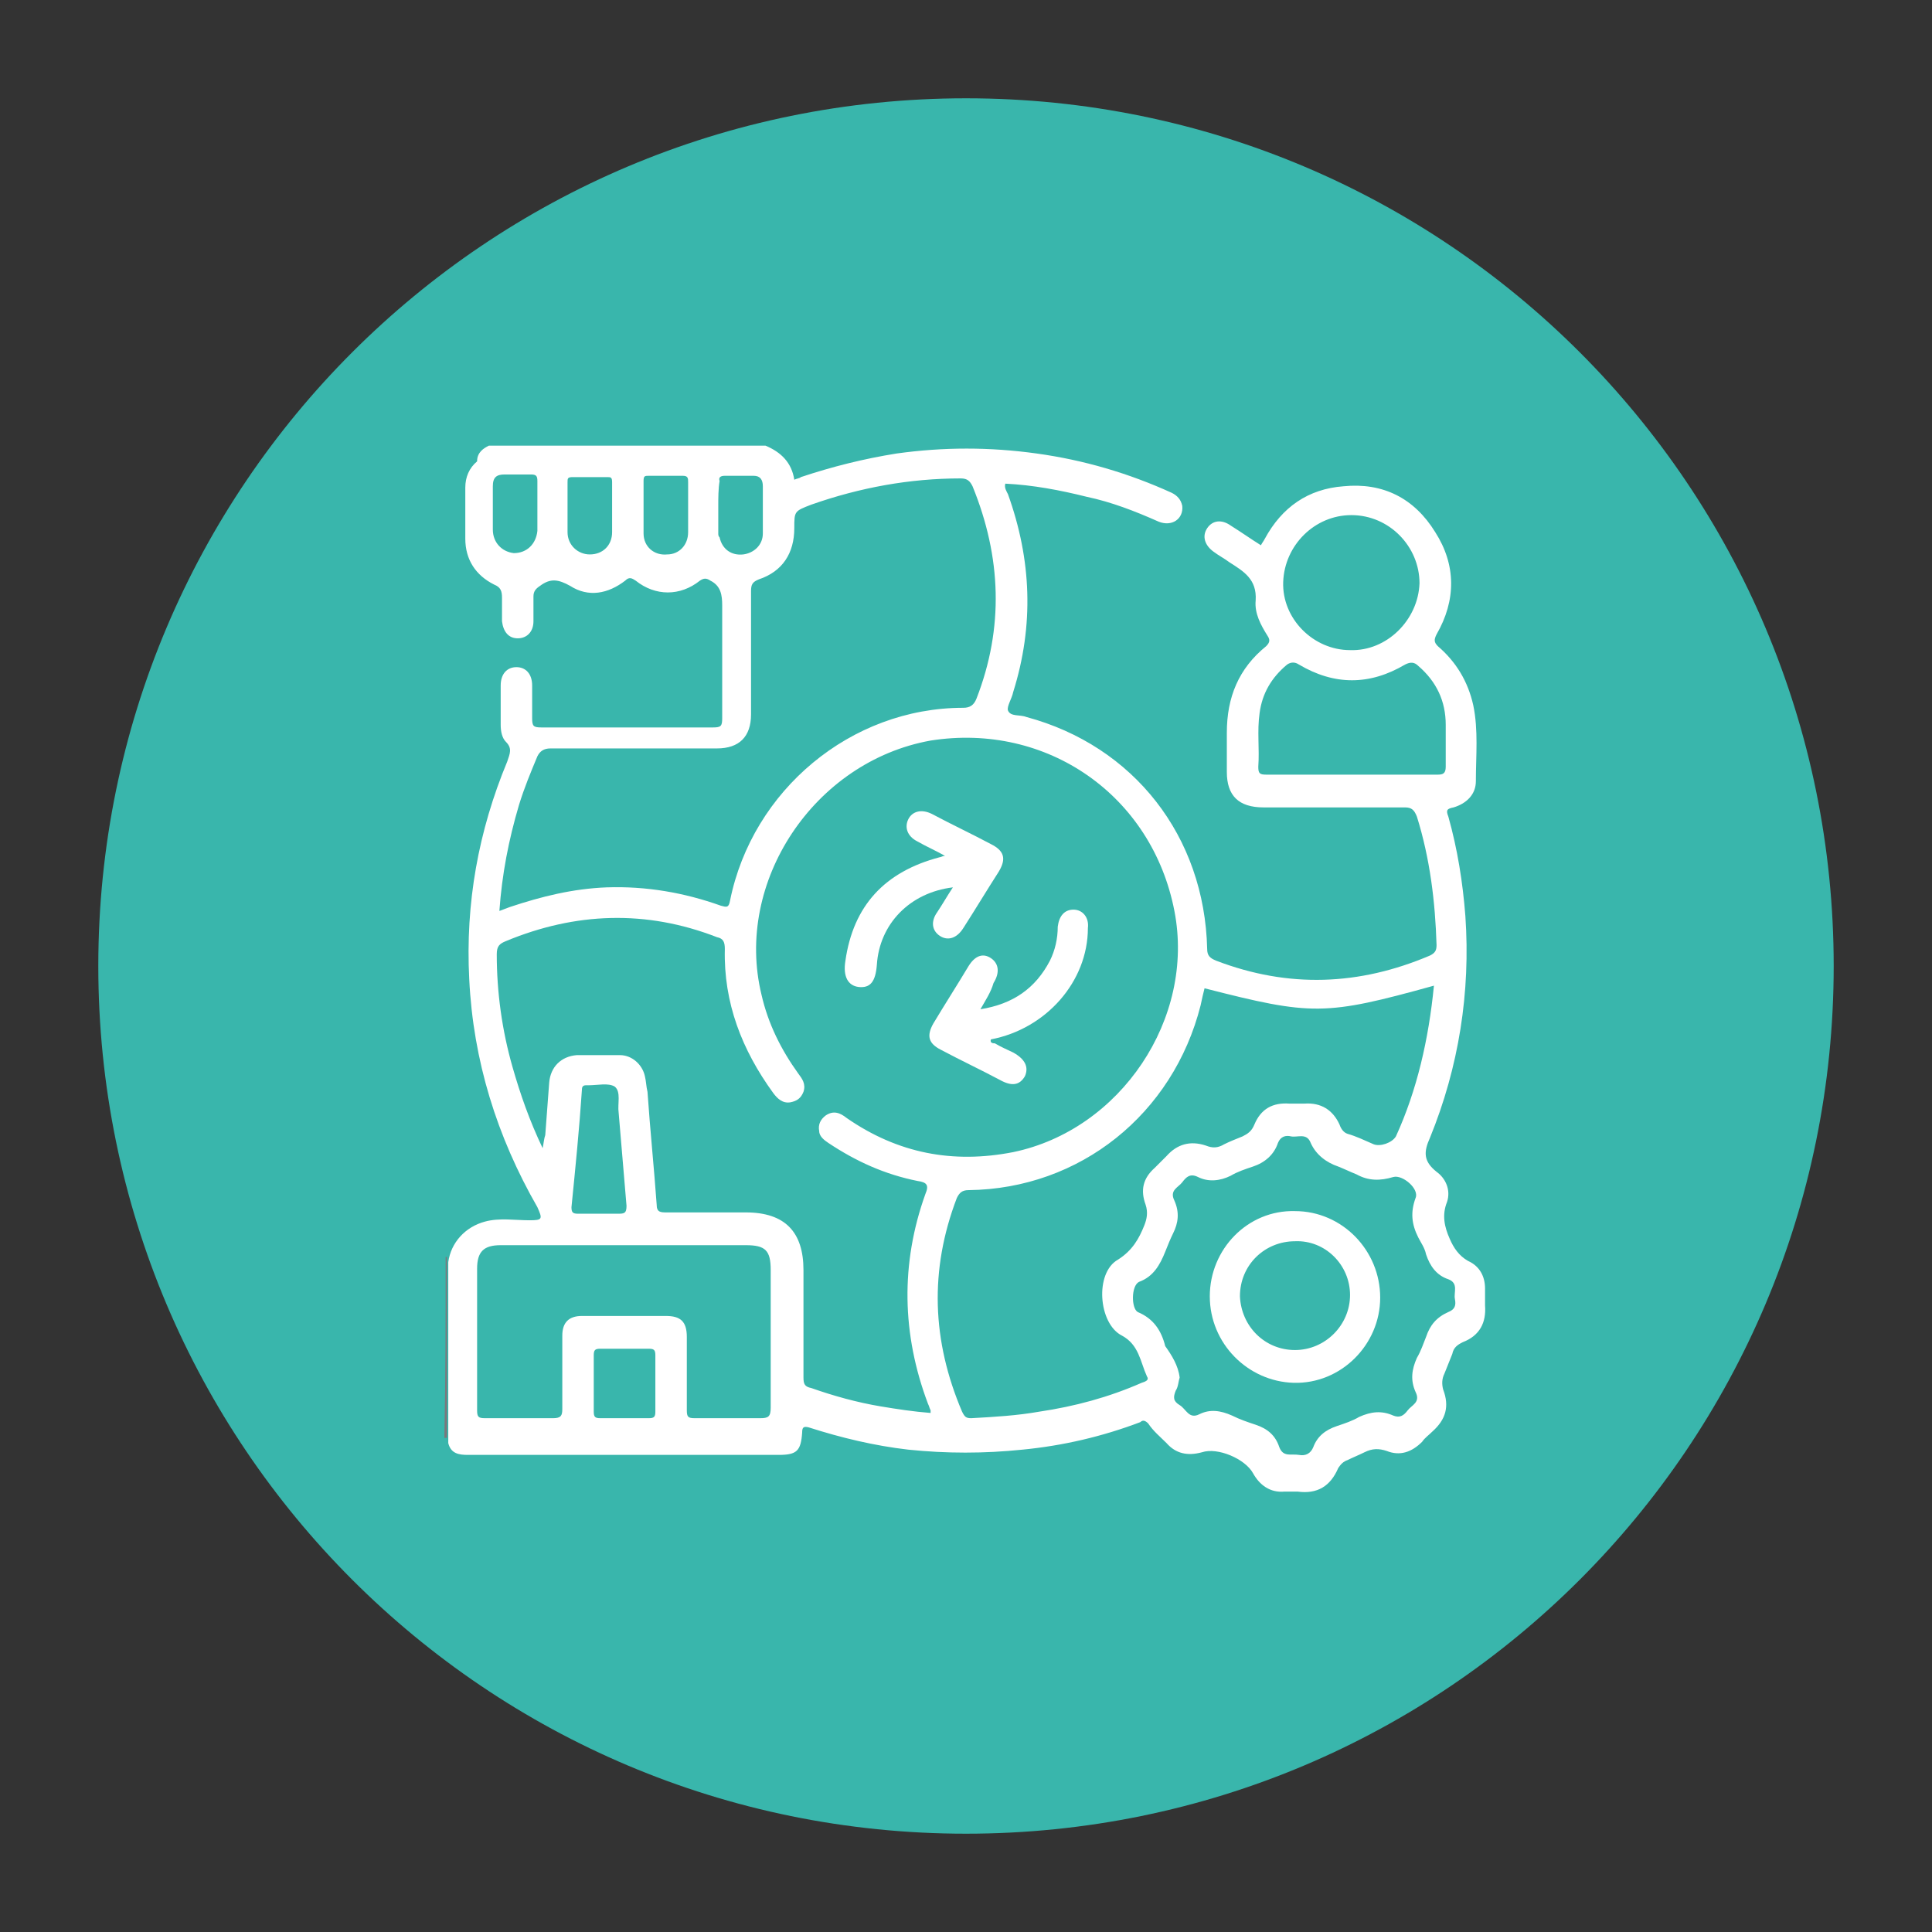 <?xml version="1.0" encoding="UTF-8"?> <svg xmlns="http://www.w3.org/2000/svg" xmlns:xlink="http://www.w3.org/1999/xlink" version="1.1" id="Capa_1" x="0px" y="0px" width="147.4px" height="147.4px" viewBox="0 0 147.4 147.4" style="enable-background:new 0 0 147.4 147.4;" xml:space="preserve"><rect x="0" y="0" width="147.4" height="147.4" fill="#333333" stroke="none"/> <style type="text/css"> .st0{fill:#39B6AC;} .st1{fill:#FFFFFF;} .st2{fill:#7A777C;} </style> <path class="st0" d="M73.7,139.9L73.7,139.9c-36.6,0-66.2-29.6-66.2-66.2c0-36.6,29.6-66.2,66.2-66.2c36.6,0,66.2,29.6,66.2,66.2 C139.9,110.3,110.3,139.9,73.7,139.9"></path> <g> <path class="st1" d="M37.3,34c7,0,14.1,0,21.1,0c1.2,0.5,2,1.3,2.2,2.6c0.2-0.1,0.4-0.1,0.5-0.2c2.4-0.8,4.8-1.4,7.3-1.8 c3.6-0.5,7.1-0.5,10.7,0c3.6,0.5,7,1.5,10.3,3c0.4,0.2,0.7,0.5,0.8,1c0.1,1-0.8,1.6-1.8,1.2c-1.8-0.8-3.6-1.5-5.5-1.9 c-2-0.5-4.1-0.9-6.2-1c-0.1,0.3,0.1,0.6,0.2,0.8c1.8,5,2,10,0.4,15.1c-0.1,0.5-0.5,1.1-0.4,1.4c0.2,0.5,0.9,0.3,1.4,0.5 c8.2,2.2,13.6,9.1,13.8,17.7c0,0.5,0.2,0.7,0.7,0.9c5.5,2.1,10.9,1.9,16.3-0.4c0.4-0.2,0.5-0.4,0.5-0.8c-0.1-3.3-0.5-6.6-1.5-9.8 c-0.2-0.5-0.4-0.7-0.9-0.7c-3.6,0-7.2,0-10.8,0c-1.9,0-2.8-0.9-2.8-2.7c0-1,0-2,0-3c0-2.7,0.9-4.9,3-6.6c0.3-0.3,0.3-0.5,0.1-0.8 c-0.5-0.8-1-1.7-0.9-2.7c0.1-1.6-0.9-2.2-2-2.9c-0.4-0.3-0.8-0.5-1.2-0.8c-0.7-0.5-0.9-1.2-0.5-1.8c0.4-0.6,1.1-0.7,1.8-0.2 c0.8,0.5,1.5,1,2.3,1.5c0.1-0.2,0.2-0.3,0.3-0.5c1.3-2.4,3.3-3.8,6-4c3-0.3,5.4,0.9,7,3.5c1.6,2.5,1.6,5.2,0.1,7.8 c-0.2,0.4-0.2,0.6,0.1,0.9c1.4,1.2,2.3,2.7,2.7,4.5c0.4,1.9,0.2,3.9,0.2,5.8c0,1-0.7,1.7-1.7,2c-0.5,0.1-0.6,0.2-0.4,0.7 c0.7,2.5,1.1,5,1.3,7.6c0.4,5.8-0.5,11.5-2.7,16.9c-0.5,1.1-0.5,1.8,0.5,2.6c0.7,0.5,1.1,1.4,0.8,2.3c-0.4,1-0.2,1.9,0.2,2.8 c0.3,0.7,0.7,1.3,1.4,1.7c0.9,0.4,1.3,1.2,1.3,2.1c0,0.4,0,0.9,0,1.3c0.1,1.3-0.4,2.3-1.7,2.8c-0.4,0.2-0.7,0.4-0.8,0.9 c-0.2,0.5-0.4,1-0.6,1.5c-0.2,0.4-0.2,0.8-0.1,1.2c0.5,1.3,0.2,2.3-0.8,3.2c-0.3,0.3-0.6,0.5-0.8,0.8c-0.8,0.8-1.7,1.1-2.7,0.7 c-0.6-0.2-1.1-0.2-1.7,0.1c-0.4,0.2-0.9,0.4-1.3,0.6c-0.3,0.1-0.5,0.3-0.7,0.6c-0.6,1.4-1.6,2-3.1,1.8c-0.3,0-0.7,0-1,0 c-1.1,0.1-1.9-0.5-2.4-1.4c-0.6-1.1-2.7-2-3.9-1.6c-1.1,0.3-2,0.1-2.7-0.7c-0.5-0.5-1-0.9-1.4-1.5c-0.2-0.2-0.4-0.3-0.6-0.1 c-2.9,1.1-5.9,1.8-9,2.1c-2.9,0.3-5.8,0.3-8.7,0c-2.6-0.3-5.1-0.9-7.6-1.7c-0.4-0.1-0.5,0-0.5,0.4c-0.1,1.4-0.4,1.7-1.8,1.7 c-3.8,0-7.6,0-11.4,0c-4.1,0-8.2,0-12.3,0c-0.7,0-1.3-0.1-1.5-0.9c0-4.6,0-9.2,0-13.8c0.2-1.5,1.3-2.7,2.8-3.1 c1.1-0.3,2.3-0.1,3.4-0.1c1,0,1-0.1,0.6-1c-3.1-5.4-4.9-11.2-5.2-17.4c-0.3-5.8,0.7-11.3,2.9-16.6c0.2-0.6,0.4-1-0.1-1.5 c-0.3-0.3-0.4-0.8-0.4-1.3c0-1,0-2,0-3c0-0.9,0.5-1.4,1.2-1.4c0.7,0,1.2,0.5,1.2,1.4c0,0.8,0,1.7,0,2.5c0,0.6,0.1,0.7,0.7,0.7 c4.4,0,8.7,0,13.1,0c0.6,0,0.7-0.1,0.7-0.7c0-2.9,0-5.7,0-8.6c0-0.8-0.1-1.5-0.9-1.9c-0.3-0.2-0.5-0.2-0.8,0 c-1.5,1.2-3.4,1.2-4.9,0c-0.3-0.2-0.5-0.3-0.8,0c-1.3,1-2.8,1.3-4.2,0.4c-0.9-0.5-1.5-0.6-2.3,0c-0.3,0.2-0.5,0.4-0.5,0.8 c0,0.6,0,1.3,0,1.9c0,0.8-0.5,1.3-1.2,1.3c-0.7,0-1.1-0.5-1.2-1.3c0-0.6,0-1.2,0-1.8c0-0.5-0.1-0.8-0.6-1c-1.4-0.7-2.2-1.9-2.2-3.5 c0-1.3,0-2.6,0-3.9c0-0.8,0.3-1.5,0.9-2C36.4,34.5,36.9,34.2,37.3,34z M41.4,87.6c0.1-0.5,0.1-0.7,0.2-1c0.1-1.3,0.2-2.7,0.3-4 c0.1-1.2,0.9-2,2.1-2.1c1.1,0,2.2,0,3.3,0c0.9,0,1.7,0.7,1.9,1.6c0.1,0.4,0.1,0.8,0.2,1.2c0.2,2.9,0.5,5.8,0.7,8.6 c0,0.6,0.3,0.6,0.8,0.6c2,0,4,0,6,0c3,0,4.4,1.5,4.4,4.4c0,2.7,0,5.5,0,8.2c0,0.5,0.1,0.7,0.6,0.8c1.7,0.6,3.5,1.1,5.3,1.4 c1.2,0.2,2.5,0.4,3.8,0.5c0-0.1,0-0.1,0-0.2c-0.1-0.2-0.1-0.3-0.2-0.5c-2-5.3-2.1-10.7-0.2-16c0.3-0.7,0.1-0.9-0.6-1 c-2.5-0.5-4.7-1.5-6.8-2.9c-0.3-0.2-0.7-0.5-0.7-0.9c-0.1-0.5,0.1-0.9,0.5-1.2c0.6-0.4,1.1-0.2,1.6,0.2c3.9,2.7,8.1,3.5,12.7,2.6 c8.2-1.7,13.9-10.2,12.3-18.4c-1.7-8.8-9.7-14.4-18.6-13C62.1,58.1,56,67.3,58.1,75.9c0.5,2.2,1.5,4.2,2.8,6 c0.3,0.4,0.6,0.8,0.4,1.4c-0.2,0.5-0.5,0.7-1,0.8c-0.6,0.1-1-0.3-1.3-0.7c-2.4-3.3-3.8-6.9-3.7-11c0-0.5-0.1-0.8-0.6-0.9 c-5.4-2.1-10.8-1.9-16.1,0.3c-0.5,0.2-0.7,0.4-0.7,1c0,2.9,0.4,5.8,1.2,8.6C39.7,83.5,40.4,85.5,41.4,87.6z M38.1,69.5 c0.3-0.1,0.5-0.2,0.8-0.3c2.4-0.8,4.8-1.4,7.4-1.5c3-0.1,5.9,0.4,8.7,1.4c0.4,0.1,0.6,0.2,0.7-0.4C57.4,60.3,64.9,54,73.5,54 c0.5,0,0.8-0.2,1-0.7c2.1-5.4,1.9-10.8-0.3-16.2c-0.2-0.4-0.4-0.6-0.9-0.6c-3.9,0-7.7,0.7-11.4,2c-1.3,0.5-1.3,0.5-1.3,1.8 c0,1.9-0.9,3.3-2.7,3.9c-0.5,0.2-0.6,0.4-0.6,0.9c0,3.1,0,6.3,0,9.4c0,1.7-0.9,2.6-2.6,2.6c-4.2,0-8.5,0-12.7,0 c-0.5,0-0.8,0.2-1,0.6c-0.5,1.2-1,2.4-1.4,3.7C38.8,64.1,38.3,66.7,38.1,69.5z M109.4,75.2c-8.3,2.3-9.3,2.3-17.5,0.2 c-0.1,0.4-0.2,0.8-0.3,1.3c-2.1,8.3-9.2,14-17.7,14.1c-0.5,0-0.7,0.2-0.9,0.6c-2.1,5.5-1.9,10.9,0.4,16.3c0.2,0.4,0.3,0.5,0.7,0.5 c1.8-0.1,3.5-0.2,5.2-0.5c2.7-0.4,5.3-1.1,7.8-2.2c0.3-0.1,0.6-0.2,0.4-0.5c-0.5-1.1-0.6-2.4-1.9-3.1c-1.8-0.9-2.1-4.8-0.3-5.8 c1.1-0.7,1.6-1.6,2-2.6c0.2-0.5,0.3-1,0.1-1.6c-0.4-1.1-0.2-2,0.7-2.8c0.3-0.3,0.6-0.6,0.9-0.9c0.8-0.9,1.8-1.2,3-0.8 c0.5,0.2,0.9,0.2,1.4-0.1c0.4-0.2,0.9-0.4,1.4-0.6c0.4-0.2,0.7-0.4,0.9-0.9c0.5-1.2,1.4-1.7,2.7-1.6c0.4,0,0.7,0,1.1,0 c1.3-0.1,2.2,0.5,2.7,1.6c0.1,0.3,0.3,0.6,0.6,0.7c0.7,0.2,1.3,0.5,2,0.8c0.5,0.2,1.4-0.1,1.7-0.6C108.1,83.2,109,79.3,109.4,75.2z M90,105.1c-0.1,0.3-0.1,0.7-0.3,1c-0.2,0.5-0.2,0.8,0.3,1.1c0.5,0.3,0.7,1.1,1.5,0.7c0.8-0.4,1.6-0.3,2.5,0.1 c0.6,0.3,1.2,0.5,1.8,0.7c0.9,0.3,1.5,0.8,1.8,1.7c0.3,0.8,0.9,0.5,1.5,0.6c0.5,0.1,0.9-0.1,1.1-0.6c0.3-0.8,0.9-1.3,1.8-1.6 c0.6-0.2,1.2-0.4,1.7-0.7c0.9-0.4,1.7-0.5,2.6-0.1c0.5,0.2,0.8,0,1.1-0.4c0.3-0.4,1-0.6,0.6-1.4c-0.4-0.9-0.3-1.7,0.1-2.6 c0.3-0.5,0.5-1.1,0.7-1.6c0.3-0.9,0.8-1.5,1.7-1.9c0.5-0.2,0.6-0.5,0.5-1c-0.1-0.5,0.3-1.2-0.5-1.5c-0.9-0.3-1.4-1-1.7-1.9 c-0.1-0.5-0.4-0.9-0.6-1.3c-0.5-1-0.6-1.9-0.2-3c0.3-0.7-1-1.8-1.7-1.6c-1,0.3-1.9,0.3-2.8-0.2c-0.5-0.2-0.9-0.4-1.4-0.6 c-0.9-0.3-1.7-0.9-2.1-1.8c-0.3-0.8-1-0.4-1.5-0.5c-0.4-0.1-0.8,0-1,0.5c-0.3,0.9-1,1.5-1.9,1.8c-0.6,0.2-1.2,0.4-1.7,0.7 c-0.8,0.4-1.7,0.5-2.5,0.1c-0.6-0.3-0.9,0-1.2,0.4c-0.3,0.4-1,0.6-0.6,1.4c0.4,0.9,0.3,1.7-0.1,2.5c-0.2,0.4-0.4,0.9-0.6,1.4 c-0.4,1-0.9,1.9-2,2.3c-0.6,0.3-0.6,2-0.1,2.3c1.2,0.5,1.8,1.4,2.1,2.6C89.4,103.4,89.9,104.2,90,105.1z M47.7,95 c-3.2,0-6.3,0-9.5,0c-1.3,0-1.8,0.5-1.8,1.8c0,3.6,0,7.2,0,10.8c0,0.5,0.1,0.6,0.6,0.6c1.7,0,3.5,0,5.2,0c0.6,0,0.7-0.2,0.7-0.7 c0-1.9,0-3.7,0-5.6c0-1,0.5-1.5,1.5-1.5c2.1,0,4.3,0,6.4,0c1.1,0,1.6,0.4,1.6,1.6c0,1.9,0,3.7,0,5.6c0,0.5,0.1,0.6,0.6,0.6 c1.7,0,3.4,0,5,0c0.6,0,0.8-0.1,0.8-0.8c0-3.5,0-7,0-10.5c0-1.5-0.4-1.9-1.9-1.9C53.8,95,50.8,95,47.7,95z M103.1,59.1 c2.2,0,4.4,0,6.6,0c0.4,0,0.6-0.1,0.6-0.6c0-1.1,0-2.1,0-3.2c0-1.8-0.7-3.3-2.1-4.5c-0.3-0.3-0.6-0.3-1-0.1c-2.7,1.6-5.4,1.6-8.1,0 c-0.3-0.2-0.6-0.2-0.9,0c-1.2,1-1.9,2.2-2.1,3.7c-0.2,1.4,0,2.7-0.1,4.1c0,0.5,0.1,0.6,0.6,0.6C98.7,59.1,100.9,59.1,103.1,59.1z M108.3,44.5c0-2.8-2.3-5.2-5.2-5.2c-2.8,0-5.1,2.3-5.2,5.1c-0.1,2.8,2.3,5.2,5.1,5.2C105.8,49.7,108.2,47.3,108.3,44.5z M45.6,92.6c0.5,0,1,0,1.5,0c0.5,0,0.7,0,0.7-0.6c-0.2-2.4-0.4-4.7-0.6-7.1c-0.1-0.7,0.2-1.6-0.3-2c-0.5-0.3-1.3-0.1-2-0.1 c-0.1,0-0.1,0-0.2,0c-0.2,0-0.3,0.1-0.3,0.3c-0.2,3-0.5,6-0.8,9c0,0.4,0.1,0.5,0.5,0.5C44.5,92.6,45,92.6,45.6,92.6z M45.3,105.5 c0,0.7,0,1.4,0,2.2c0,0.4,0.1,0.5,0.5,0.5c1.2,0,2.5,0,3.7,0c0.4,0,0.5-0.1,0.5-0.5c0-1.4,0-2.9,0-4.3c0-0.4-0.1-0.5-0.5-0.5 c-1.2,0-2.5,0-3.7,0c-0.4,0-0.5,0.1-0.5,0.5C45.3,104,45.3,104.7,45.3,105.5z M54.8,38.6C54.8,38.6,54.8,38.6,54.8,38.6 c0,0.7,0,1.4,0,2.1c0,0.1,0,0.2,0.1,0.3c0.2,0.9,0.9,1.4,1.8,1.3c0.8-0.1,1.5-0.7,1.5-1.6c0-1.2,0-2.4,0-3.6c0-0.5-0.2-0.8-0.7-0.8 c-0.7,0-1.5,0-2.2,0c-0.3,0-0.5,0.1-0.4,0.4C54.8,37.3,54.8,38,54.8,38.6z M52.5,38.7c0-0.6,0-1.3,0-1.9c0-0.3,0-0.5-0.4-0.5 c-0.9,0-1.7,0-2.6,0c-0.3,0-0.4,0-0.4,0.4c0,1.3,0,2.6,0,4c0,1,0.8,1.7,1.8,1.6c0.9,0,1.6-0.7,1.6-1.7 C52.5,39.9,52.5,39.3,52.5,38.7z M46.7,38.7c0-0.6,0-1.3,0-1.9c0-0.4-0.1-0.4-0.4-0.4c-0.9,0-1.7,0-2.6,0c-0.4,0-0.4,0.1-0.4,0.4 c0,1.3,0,2.5,0,3.8c0,1,0.8,1.7,1.7,1.7c1,0,1.7-0.7,1.7-1.7C46.7,39.9,46.7,39.3,46.7,38.7z M41,38.6C41,38.6,41,38.6,41,38.6 c0-0.6,0-1.2,0-1.9c0-0.4-0.1-0.5-0.5-0.5c-0.7,0-1.3,0-2,0c-0.6,0-0.9,0.2-0.9,0.9c0,1.1,0,2.2,0,3.3c0,1,0.7,1.7,1.6,1.8 c1,0,1.7-0.7,1.8-1.7C41,39.9,41,39.3,41,38.6z"></path> <path class="st2" d="M34,95.9c0,0,0.1,0,0.1,0c0,4.6,0,9.2,0,13.8c0,0-0.1,0-0.1,0l-0.1,0C34,105.1,34,100.5,34,95.9z"></path> <path class="st1" d="M74.8,77c2.5-0.4,4.2-1.6,5.3-3.7c0.4-0.8,0.6-1.7,0.6-2.6c0.1-0.8,0.5-1.3,1.2-1.3c0.7,0,1.2,0.6,1.1,1.4 c0,4.1-3.2,7.7-7.4,8.5c-0.1,0.3,0.2,0.3,0.3,0.3c0.5,0.3,1,0.5,1.4,0.7c0.9,0.5,1.2,1.1,0.9,1.8c-0.4,0.7-1,0.8-1.9,0.3 c-1.5-0.8-3-1.5-4.5-2.3c-1-0.5-1.1-1.1-0.6-2c0.9-1.5,1.8-2.9,2.7-4.4c0.5-0.8,1.1-1,1.7-0.6c0.6,0.4,0.7,1.1,0.2,1.9 C75.6,75.7,75.2,76.3,74.8,77z"></path> <path class="st1" d="M72.7,67.7c-3.3,0.4-5.6,2.8-5.8,5.9c-0.1,1.3-0.5,1.8-1.4,1.7c-0.8-0.1-1.2-0.8-1-2c0.6-4.2,3-6.8,7.2-7.9 c0.1,0,0.2-0.1,0.4-0.1c-0.7-0.4-1.4-0.7-2.1-1.1c-0.8-0.4-1-1.1-0.7-1.7c0.3-0.6,1-0.8,1.8-0.4c1.5,0.8,3,1.5,4.5,2.3 c1,0.5,1.2,1.1,0.6,2.1c-0.9,1.4-1.8,2.9-2.7,4.3c-0.5,0.8-1.2,1-1.8,0.6c-0.6-0.4-0.7-1.1-0.2-1.8C71.9,69,72.3,68.3,72.7,67.7z"></path> <path class="st1" d="M92.3,98.9c0-3.6,2.9-6.6,6.5-6.5c3.6,0,6.5,3,6.5,6.6c0,3.6-3,6.6-6.6,6.5C95.2,105.4,92.3,102.5,92.3,98.9z M98.8,103c2.3,0,4.2-1.9,4.2-4.2c0-2.3-1.9-4.2-4.2-4.1c-2.3,0-4.2,1.8-4.2,4.2C94.7,101.2,96.5,103,98.8,103z"></path> </g> </svg> 